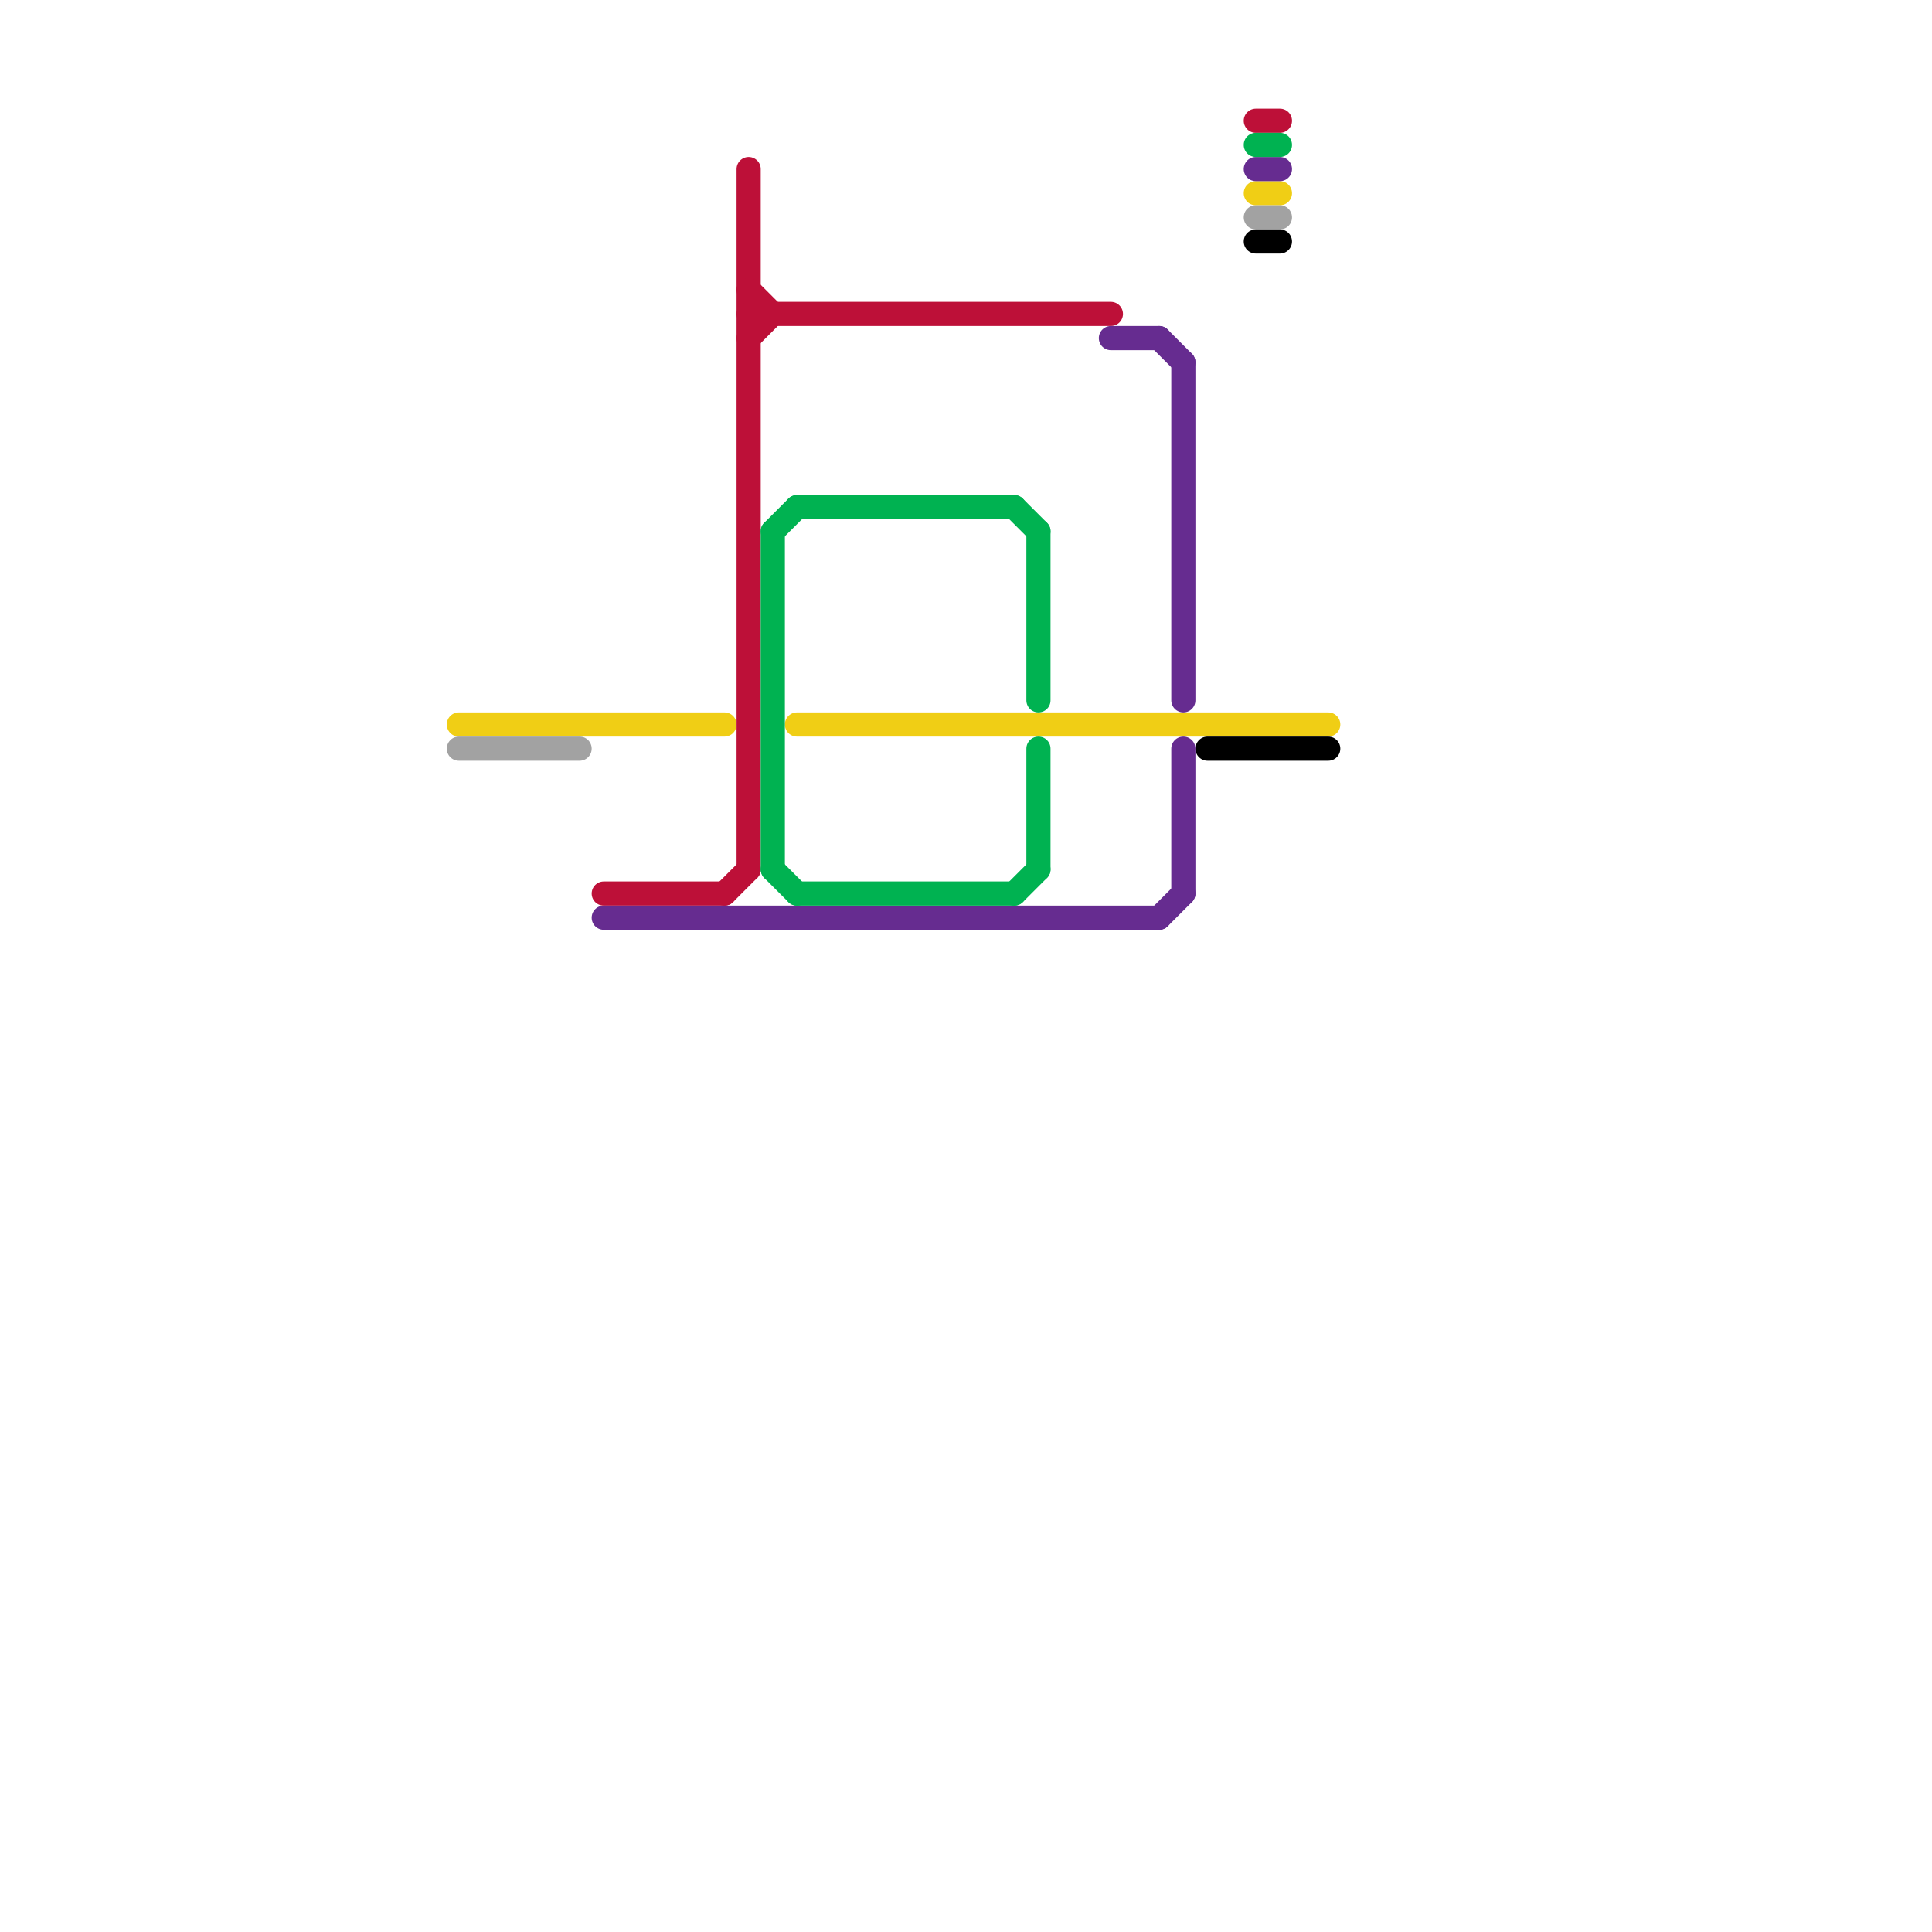 
<svg version="1.1" xmlns="http://www.w3.org/2000/svg" viewBox="0 0 80 80">
<style>text { font: 1px Helvetica; font-weight: 600; white-space: pre; dominant-baseline: central; } line { stroke-width: 1; fill: none; stroke-linecap: round; stroke-linejoin: round; } .c0 { stroke: #f0ce15 } .c1 { stroke: #a2a2a2 } .c2 { stroke: #bd1038 } .c3 { stroke: #662c90 } .c4 { stroke: #00b251 } .c5 { stroke: #000000 }</style><defs><g id="wm-xf"><circle r="1.2" fill="#000"/><circle r="0.9" fill="#fff"/><circle r="0.6" fill="#000"/><circle r="0.3" fill="#fff"/></g><g id="wm"><circle r="0.6" fill="#000"/><circle r="0.3" fill="#fff"/></g></defs><line class="c0" x1="19" y1="30" x2="30" y2="30"/><line class="c0" x1="52" y1="8" x2="53" y2="8"/><line class="c0" x1="33" y1="30" x2="55" y2="30"/><line class="c1" x1="19" y1="31" x2="24" y2="31"/><line class="c1" x1="52" y1="9" x2="53" y2="9"/><line class="c2" x1="25" y1="37" x2="30" y2="37"/><line class="c2" x1="31" y1="7" x2="31" y2="36"/><line class="c2" x1="31" y1="13" x2="46" y2="13"/><line class="c2" x1="30" y1="37" x2="31" y2="36"/><line class="c2" x1="31" y1="14" x2="32" y2="13"/><line class="c2" x1="31" y1="12" x2="32" y2="13"/><line class="c2" x1="52" y1="5" x2="53" y2="5"/><line class="c3" x1="52" y1="7" x2="53" y2="7"/><line class="c3" x1="49" y1="15" x2="49" y2="29"/><line class="c3" x1="25" y1="38" x2="48" y2="38"/><line class="c3" x1="48" y1="38" x2="49" y2="37"/><line class="c3" x1="48" y1="14" x2="49" y2="15"/><line class="c3" x1="46" y1="14" x2="48" y2="14"/><line class="c3" x1="49" y1="31" x2="49" y2="37"/><line class="c4" x1="43" y1="22" x2="43" y2="29"/><line class="c4" x1="42" y1="21" x2="43" y2="22"/><line class="c4" x1="52" y1="6" x2="53" y2="6"/><line class="c4" x1="32" y1="36" x2="33" y2="37"/><line class="c4" x1="33" y1="37" x2="42" y2="37"/><line class="c4" x1="32" y1="22" x2="32" y2="36"/><line class="c4" x1="33" y1="21" x2="42" y2="21"/><line class="c4" x1="43" y1="31" x2="43" y2="36"/><line class="c4" x1="42" y1="37" x2="43" y2="36"/><line class="c4" x1="32" y1="22" x2="33" y2="21"/><line class="c5" x1="52" y1="10" x2="53" y2="10"/><line class="c5" x1="50" y1="31" x2="55" y2="31"/>
</svg>
